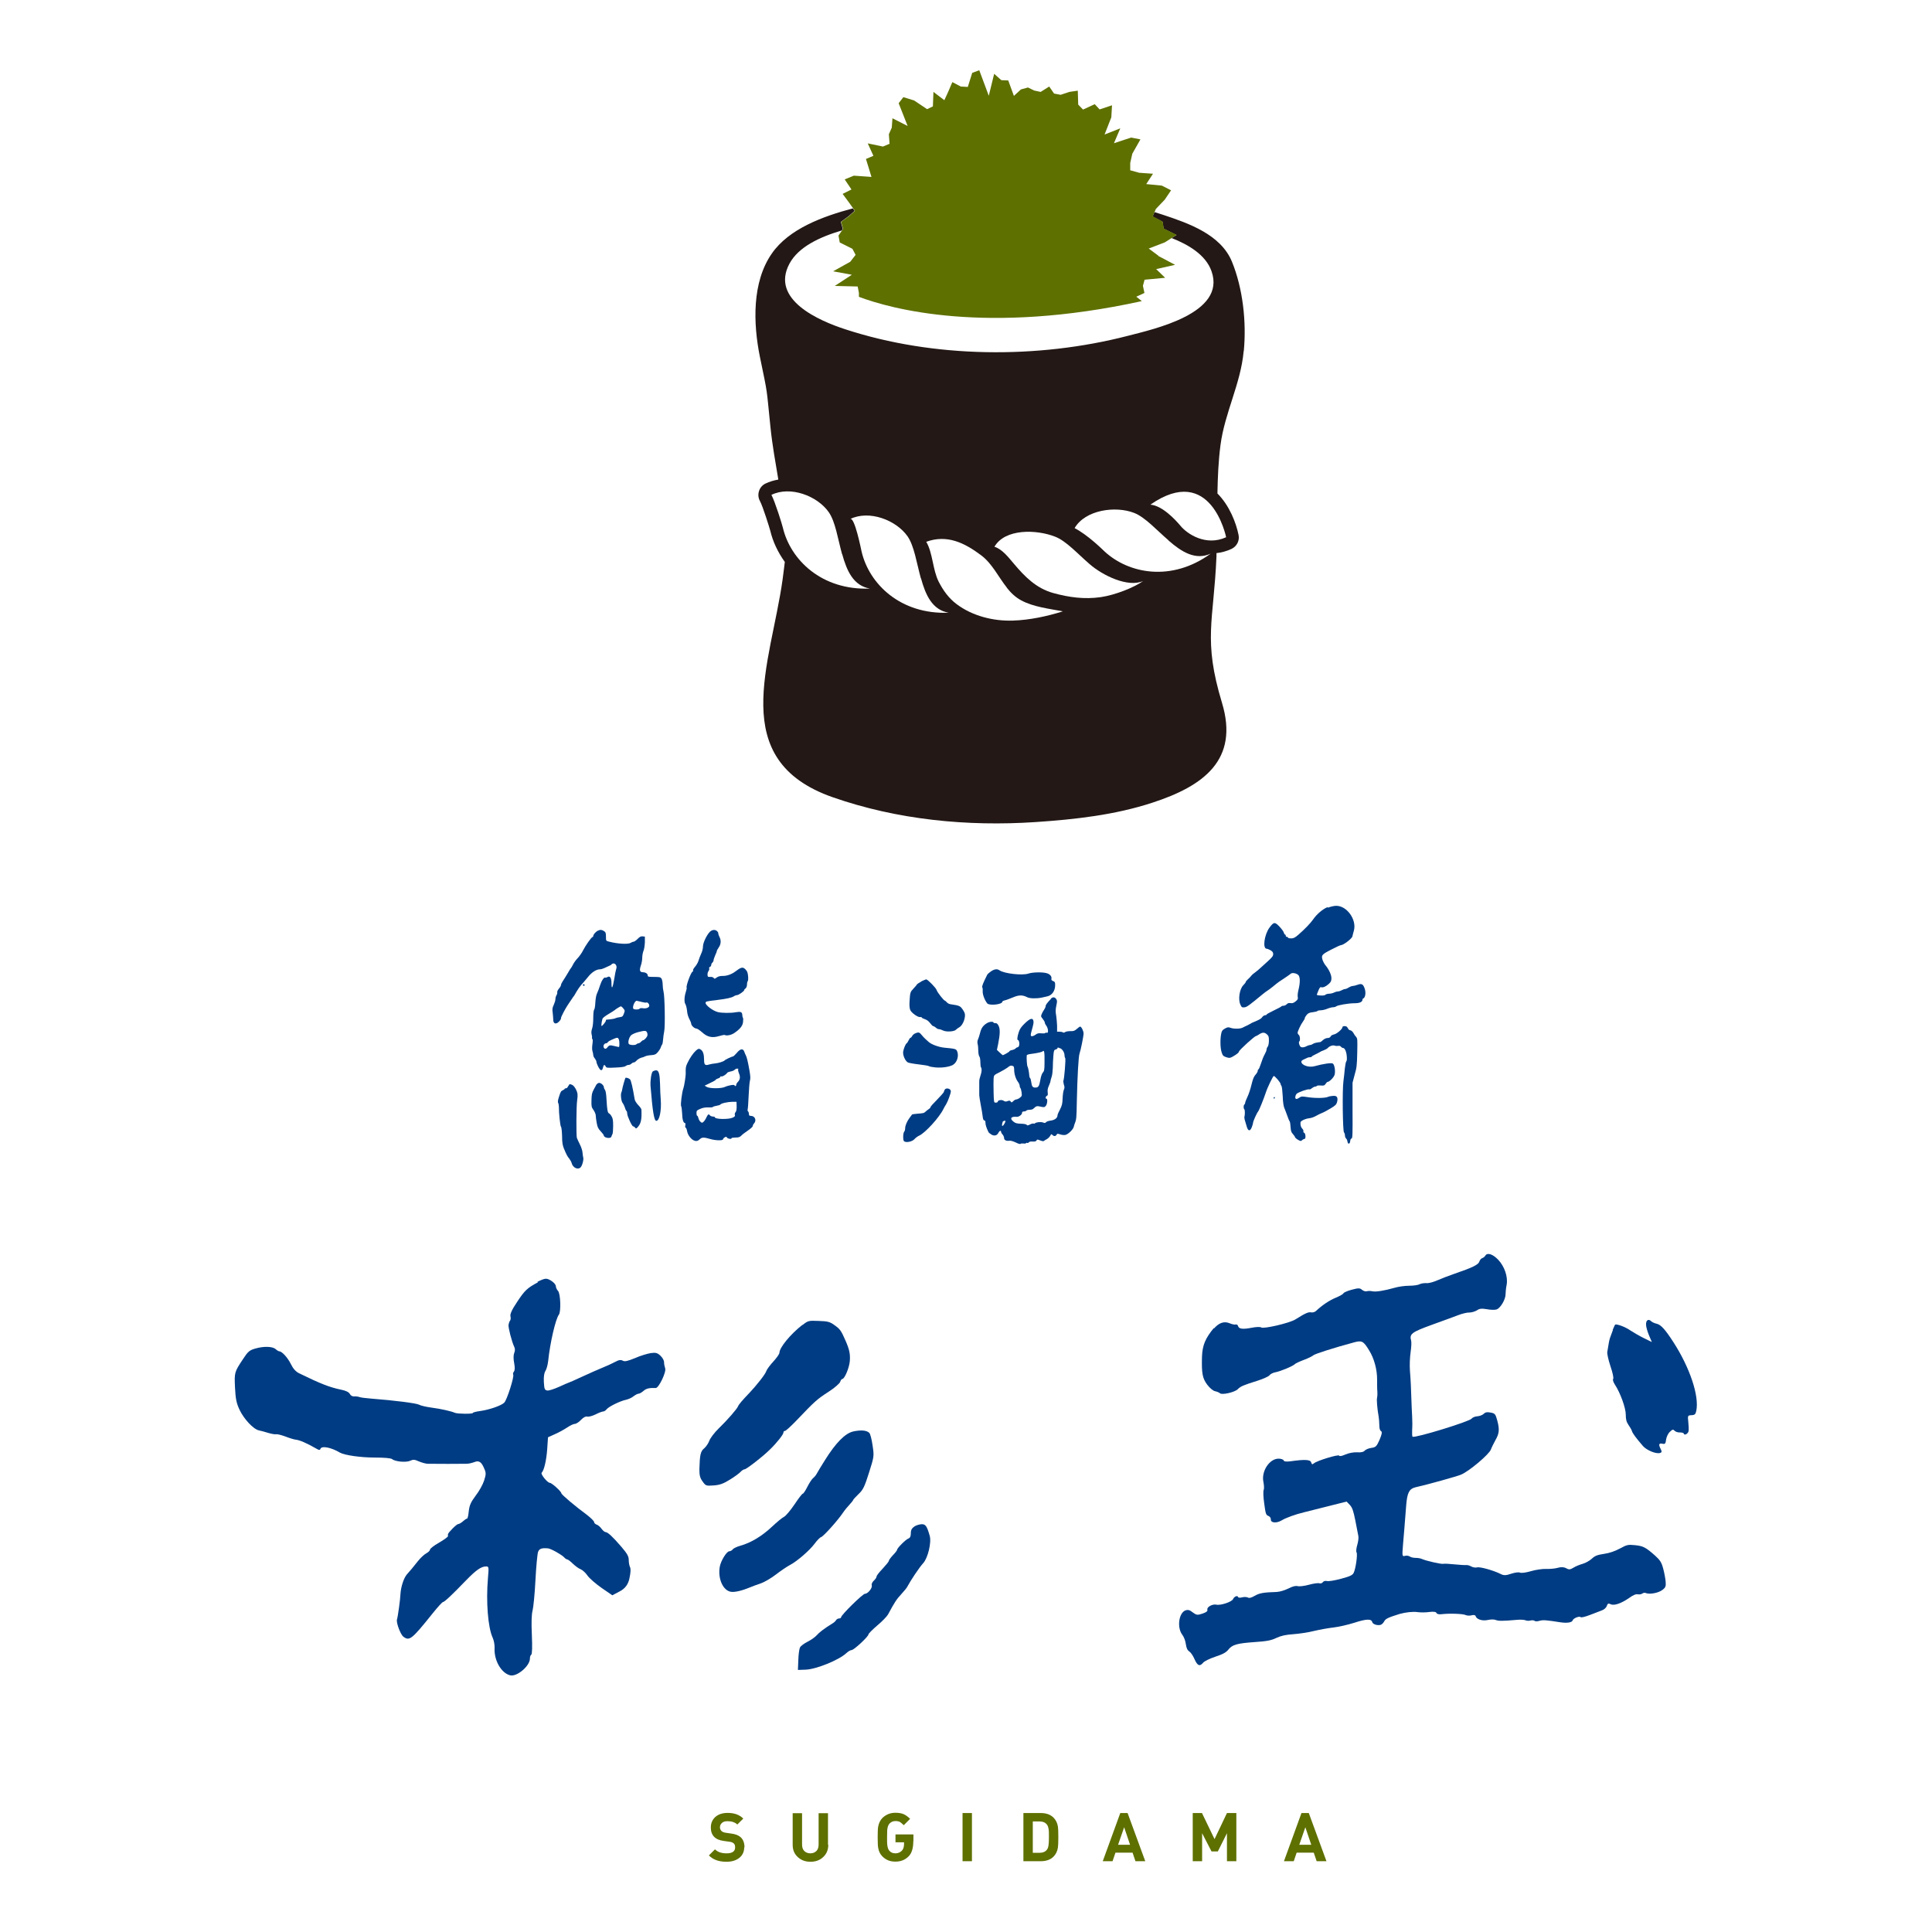 <?xml version="1.0" encoding="UTF-8"?><svg id="_レイヤー_2" xmlns="http://www.w3.org/2000/svg" width="140" height="140" viewBox="0 0 140 140"><g id="_レイヤー_1-2"><rect width="140" height="140" style="fill:#fff;"/><path d="M90.13,25.44c.2-2.09-.06-4.53-.86-6.48-.81-1.97-3.14-2.78-5.01-3.4-.18-.06-.36-.12-.53-.17-.02,0-.05-.01-.07-.02l-.14.32.72.38.08.5.93.46-.35.22c1.18.46,2.47,1.2,2.89,2.4,1.09,3.06-4.19,4.2-6.08,4.69-6.51,1.68-14.05,1.62-20.46-.48-1.88-.61-5.45-2.14-4.04-4.76.65-1.2,2.16-1.92,3.79-2.4l.07-.11-.14-.51.56-.41.44-.39-.13-.18c-2.18.58-4.63,1.48-5.87,3.27-1.45,2.08-1.35,5.08-.87,7.46.61,2.95.46,2.13.77,5.12.13,1.28.36,2.54.57,3.8-.33.06-.64.15-.93.29-.23.11-.4.31-.47.55-.08.24-.05.5.07.72.21.39.68,1.9.75,2.16.18.76.54,1.54,1.05,2.25-.02.21-.07.55-.16,1.27-.85,6.11-4.09,13.08,3.63,15.78,4.69,1.64,9.76,2.13,14.7,1.8,2.84-.19,5.73-.51,8.45-1.4,3.73-1.21,6.31-3.11,5.06-7.24-1.39-4.6-.6-5.88-.4-10.61,0-.08,0-.16,0-.24.37-.04.73-.14,1.08-.3.39-.18.61-.6.52-1.02-.18-.88-.66-2.13-1.53-3,.02-1.17.07-2.35.22-3.5.3-2.33,1.47-4.46,1.68-6.81" style="fill:#231815;"/><path d="M61.02,40.16c-.31-1.12-.48-2.34-.96-3.04-.83-1.19-2.79-1.93-4.16-1.26.27.51.78,2.16.83,2.38.55,2.32,2.8,4.55,6.31,4.41-1.2-.2-1.68-1.29-2.01-2.49" style="fill:#fff;"/><path d="M66.73,41.91c-.31-1.12-.48-2.34-.96-3.04-.83-1.19-2.79-1.93-4.16-1.26.32-.16.78,2.16.83,2.38.55,2.32,2.8,4.55,6.31,4.41-1.2-.2-1.68-1.29-2.01-2.49" style="fill:#fff;"/><path d="M72.96,42.58c-.62-.78-1.06-1.74-1.86-2.34-1.2-.9-2.47-1.53-3.98-.98.48.82.46,2.02.9,2.89.32.63.73,1.2,1.29,1.62,1.15.87,2.68,1.25,4.1,1.2,1.2-.04,2.47-.31,3.61-.67-.98-.19-2.11-.31-3.01-.79-.43-.23-.77-.56-1.06-.93" style="fill:#fff;"/><path d="M78.96,40.88c-.88-.76-1.7-1.68-2.5-1.99-1.35-.53-3.63-.6-4.4.73.57.17,1.04.8,1.41,1.23.79.94,1.62,1.78,2.84,2.12,1.15.32,2.28.47,3.46.3,1.04-.15,2.44-.71,3.07-1.17-1.1.5-2.94-.4-3.88-1.22" style="fill:#fff;"/><path d="M84.68,39.16c-.88-.76-1.7-1.68-2.49-1.99-1.35-.53-3.55-.23-4.32,1.1.95.49,2,1.53,2.17,1.69,1.75,1.62,4.86,2.22,7.69.16-1.11.5-2.11-.13-3.05-.95" style="fill:#fff;"/><path d="M83.36,36.57c.86.06,1.82,1.1,2.18,1.53.49.6,1.85,1.5,3.31.83,0,0-1.09-5.42-5.49-2.36" style="fill:#fff;"/><path d="M53.93,133.85c0,.33-.12.59-.36.78-.24.19-.55.28-.93.28-.55,0-.97-.15-1.27-.46l.44-.44c.2.2.48.29.84.29.41,0,.62-.14.62-.43,0-.13-.03-.23-.1-.29-.07-.06-.17-.11-.31-.12l-.42-.06c-.62-.08-.93-.41-.93-.97,0-.32.11-.57.33-.77.22-.19.51-.29.89-.29.47,0,.85.13,1.13.41l-.43.43c-.17-.16-.41-.24-.72-.24-.17,0-.31.04-.4.13-.09.08-.14.19-.14.32,0,.1.04.19.11.26.07.07.18.11.32.13l.41.06c.3.04.52.13.67.27.18.17.27.42.27.74" style="fill:#5d7000;"/><path d="M60.02,133.68c0,.36-.12.66-.37.89-.24.23-.55.34-.92.34s-.67-.11-.92-.34c-.25-.23-.37-.52-.37-.89v-2.29h.68v2.27c0,.2.05.36.16.47.11.11.26.17.44.17s.33-.06.44-.17c.11-.11.16-.27.16-.47v-2.27h.68v2.29Z" style="fill:#5d7000;"/><path d="M66.18,133.43c0,.49-.11.85-.32,1.07-.26.27-.58.4-.98.4s-.69-.13-.94-.38c-.16-.16-.26-.36-.3-.6-.03-.14-.04-.41-.04-.79s.01-.65.04-.79c.05-.24.15-.45.3-.6.26-.25.57-.38.94-.38.24,0,.43.03.6.1.15.07.31.18.47.34l-.46.46c-.11-.11-.2-.18-.27-.23-.09-.05-.21-.07-.33-.07-.18,0-.32.06-.44.19-.09.1-.14.26-.16.47,0,.06-.01.23-.01.51s0,.45.01.51c.02.22.07.38.16.48.11.12.25.18.44.18s.34-.07.47-.2c.1-.11.15-.27.15-.48v-.12h-.62v-.57h1.3v.5Z" style="fill:#5d7000;"/><rect x="69.75" y="131.38" width=".68" height="3.49" style="fill:#5d7000;"/><path d="M76.69,133.11c0,.39-.01.64-.03.77-.04.27-.15.49-.32.66-.22.22-.53.33-.92.33h-1.26v-3.49h1.26c.39,0,.7.11.92.33.17.17.28.39.32.65.02.12.03.37.03.75M76.01,133.11c0-.28,0-.48-.03-.59-.02-.13-.06-.24-.12-.31-.12-.15-.29-.22-.51-.22h-.51v2.27h.51c.22,0,.39-.07.51-.22.06-.07.1-.18.12-.33.02-.12.03-.32.03-.61" style="fill:#5d7000;"/><path d="M82.99,134.87h-.71l-.21-.62h-1.24l-.21.62h-.71l1.27-3.49h.53l1.28,3.49ZM81.89,133.68l-.43-1.27-.44,1.27h.87Z" style="fill:#5d7000;"/><polygon points="89.59 134.87 88.91 134.87 88.91 132.84 88.25 134.16 87.79 134.16 87.11 132.84 87.11 134.87 86.43 134.87 86.43 131.38 87.1 131.38 88.01 133.27 88.91 131.38 89.59 131.38 89.59 134.87" style="fill:#5d7000;"/><path d="M96.12,134.87h-.71l-.21-.62h-1.24l-.21.62h-.71l1.27-3.49h.53l1.28,3.49ZM95.02,133.68l-.43-1.27-.44,1.27h.87Z" style="fill:#5d7000;"/><path d="M38.98,92.92c-.77.41-.96.59-1.5,1.41-.39.58-.53.9-.49,1.05.03.12.02.26-.03.32-.05.06-.09.19-.11.3-.03.2.24,1.23.41,1.59.07.13.07.3,0,.46-.06.15-.06.43,0,.73.06.33.05.52-.02.61-.06.07-.08.17-.05.23.08.14-.45,1.82-.65,2.02-.2.21-1.08.52-1.76.61-.29.04-.52.1-.52.14,0,.08-1.1.07-1.29-.01-.27-.12-1.02-.29-1.71-.38-.37-.05-.77-.14-.89-.21-.21-.11-1.77-.31-3.45-.44-.4-.03-.81-.08-.89-.12-.08-.03-.25-.05-.36-.04-.13.01-.26-.06-.32-.18-.07-.13-.28-.24-.64-.31-.82-.17-1.49-.43-3.04-1.19-.24-.12-.43-.33-.6-.68-.23-.46-.64-.91-.84-.91-.04,0-.16-.07-.26-.16-.23-.2-.87-.22-1.5-.03-.39.11-.52.23-.85.74-.64.96-.64.98-.59,2.08.04.8.1,1.12.32,1.59.31.67,1,1.42,1.41,1.51.16.03.47.12.7.19.24.07.48.11.55.09.06-.02.36.05.66.16.3.12.64.22.74.23.31.03.81.25,1.58.69.14.08.2.07.23-.02.08-.24.77-.11,1.41.27.33.19,1.5.36,2.54.36.66,0,1.15.04,1.24.11.23.19,1.02.26,1.32.12.21-.1.32-.09.63.05.21.09.48.16.62.17.47.01,2.53.01,2.82,0,.17,0,.41-.06.57-.12.34-.14.52-.02.73.49.13.3.12.4-.02.85-.09.28-.36.77-.61,1.09-.35.47-.45.69-.5,1.12-.03.3-.08.54-.12.54s-.17.08-.3.2c-.13.11-.28.2-.35.2-.11,0-.73.62-.74.74,0,.03,0,.09,0,.14,0,.05-.29.26-.65.47-.36.2-.65.43-.65.5s-.12.19-.27.27c-.15.08-.42.33-.61.57-.38.49-.51.63-.79.95-.23.26-.44.91-.47,1.42-.01.37-.19,1.67-.25,1.84-.08.22.25,1.1.46,1.26.44.33.6.21,2.13-1.7.36-.45.69-.81.74-.81.1,0,.64-.5,1.67-1.57.73-.75,1.1-1.01,1.45-1.01.2,0,.21.03.14.83-.15,1.74,0,3.59.34,4.33.09.19.15.52.14.75-.05.89.48,1.82,1.13,1.98.49.12,1.43-.68,1.43-1.21,0-.13.04-.25.1-.29.06-.04.08-.56.04-1.43-.04-.89-.02-1.5.05-1.75.06-.22.16-1.21.21-2.2.05-.99.14-1.92.19-2.06.09-.24.26-.3.72-.26.22.02,1.01.47,1.17.65.07.08.17.15.22.15s.23.13.41.31c.18.17.42.35.56.4.13.05.37.26.5.46.14.2.6.6,1.03.9l.77.53.55-.29q.56-.29.69-.93c.09-.42.11-.7.04-.83-.05-.11-.09-.34-.09-.52,0-.25-.11-.45-.53-.94-.64-.74-.98-1.06-1.15-1.07-.07,0-.2-.12-.29-.24-.09-.13-.25-.27-.35-.3-.1-.03-.19-.12-.19-.19s-.24-.3-.52-.52c-.81-.59-1.85-1.47-1.85-1.56-.01-.14-.7-.76-.84-.76-.17,0-.68-.63-.59-.73.18-.18.34-.89.4-1.68l.06-.89.51-.23c.28-.12.67-.34.88-.48.21-.14.45-.26.55-.26s.3-.13.45-.29c.17-.18.34-.27.45-.24.09.03.37-.04.61-.16.24-.12.48-.21.55-.21s.18-.07.25-.16c.16-.2.98-.6,1.41-.69.18-.04.42-.15.55-.26.13-.1.29-.18.36-.18.07,0,.22-.09.35-.2.2-.18.43-.23.89-.21.22,0,.78-1.17.68-1.43-.04-.11-.08-.31-.08-.44,0-.14-.12-.34-.27-.48-.22-.2-.33-.23-.7-.18-.24.04-.75.19-1.13.36-.54.22-.75.27-.89.19-.14-.08-.29-.06-.56.09-.2.11-.62.3-.92.42-.3.12-.97.42-1.47.65-.51.24-.95.43-.97.43-.02,0-.34.14-.69.3-.36.16-.74.29-.86.27-.19-.03-.22-.1-.25-.61-.02-.39.02-.65.11-.8.08-.12.17-.44.2-.71.14-1.35.54-3.06.78-3.38.16-.21.12-1.51-.06-1.71-.09-.1-.16-.25-.16-.34,0-.21-.48-.56-.73-.55-.12,0-.39.11-.61.23" style="fill:#003c83;"/><path d="M58.15,96c-.86.67-1.67,1.65-1.67,2.03,0,.08-.2.37-.44.63-.24.26-.47.57-.51.69-.06.22-.7,1.03-1.23,1.59-.51.53-.77.84-.81.95-.06.18-.77,1-1.4,1.61-.32.31-.62.71-.69.9-.07.19-.23.43-.37.55-.27.22-.32.47-.35,1.52,0,.43.04.62.23.88.23.32.25.33.81.29.43-.03.71-.13,1.17-.42.33-.2.68-.46.77-.56.09-.1.23-.19.3-.19.13,0,1.39-.98,1.86-1.46.5-.49.95-1.07.95-1.2,0-.07.04-.12.11-.12.06,0,.41-.32.79-.71,1.42-1.49,1.53-1.58,2.39-2.14.42-.27.78-.59.82-.7.04-.12.1-.21.15-.21.17,0,.51-.81.55-1.3.04-.52-.03-.84-.31-1.48-.32-.73-.39-.83-.78-1.11-.35-.26-.51-.3-1.17-.32-.73-.03-.77-.02-1.17.3" style="fill:#003c83;"/><path d="M61.83,103.73q-.87.19-2.04,2.06c-.27.43-.54.87-.6.99-.06.12-.19.27-.27.33-.08.06-.27.34-.41.62-.14.28-.29.51-.34.51s-.32.36-.6.78c-.29.43-.63.83-.75.89-.13.06-.53.39-.89.73-.71.67-1.51,1.15-2.25,1.36-.26.07-.52.19-.58.27-.06.08-.17.14-.25.14-.19,0-.61.68-.69,1.11-.16.88.24,1.76.83,1.83.27.04.83-.1,1.35-.32.16-.07.52-.2.78-.29.27-.09.76-.38,1.1-.64.34-.26.79-.57,1-.68.53-.27,1.46-1.08,1.82-1.57.17-.23.37-.44.47-.47.18-.07,1.2-1.2,1.58-1.77.12-.18.33-.43.47-.58.14-.15.26-.3.26-.33,0-.03.18-.23.39-.43.33-.31.44-.53.76-1.55.37-1.17.38-1.19.26-1.98-.06-.44-.17-.85-.24-.91-.2-.19-.6-.22-1.17-.1" style="fill:#003c83;"/><path d="M66.35,110.56c-.28.17-.35.28-.35.59,0,.18-.06.3-.18.34-.19.07-.81.69-.81.81,0,.04-.14.23-.3.39-.16.17-.3.36-.3.41,0,.06-.2.3-.44.56-.25.26-.45.51-.45.58s-.09.2-.2.3c-.11.1-.18.25-.15.34.06.19-.28.61-.49.61-.16,0-1.73,1.54-1.73,1.7,0,.05-.07.09-.15.09s-.18.06-.22.13c-.04.07-.15.17-.24.22-.6.37-.99.67-1.15.86-.1.12-.4.34-.66.47-.26.13-.51.32-.56.42-.05.1-.11.5-.12.9l-.03.73.57-.02c.76-.03,2.39-.69,2.93-1.19.14-.13.31-.23.39-.23.17,0,1.21-.97,1.22-1.13,0-.06.3-.36.65-.66.35-.29.7-.66.77-.79.46-.86.63-1.12.96-1.47.21-.23.4-.46.43-.53.25-.47.87-1.4,1.16-1.72.34-.37.61-1.51.47-1.98-.19-.68-.3-.84-.56-.84-.15,0-.35.06-.47.12" style="fill:#003c83;"/><path d="M87.97,96.22c-.63.76-.84,1.26-.87,2.1-.03,1.2.03,1.55.38,2.02.18.24.42.44.56.47.14.03.3.09.36.15.15.14,1.07-.07,1.29-.29.2-.21.42-.3,1.41-.61.44-.14.82-.31.89-.4.06-.09.26-.19.43-.22.38-.07,1.3-.46,1.41-.59.04-.05.34-.19.66-.31.32-.12.62-.27.68-.33.08-.09,1.47-.54,2.96-.94.56-.15.67-.09,1.08.58.37.59.59,1.42.58,2.14,0,.31,0,.71.02.87.01.17,0,.35-.02.42-.05.12.02.88.11,1.36.02.13.05.41.05.62,0,.25.04.4.13.45.09.05.05.24-.11.62-.22.49-.28.55-.6.59-.2.03-.41.12-.48.2-.09.1-.26.14-.56.12-.26-.01-.58.05-.84.16-.27.12-.43.14-.45.08-.03-.11-1.6.36-1.83.56-.12.1-.15.08-.2-.07-.05-.2-.44-.23-1.49-.08-.3.04-.48.02-.5-.06-.02-.07-.19-.13-.37-.13-.66,0-1.26.91-1.1,1.68.05.24.06.51.02.59-.04.08-.03.52.04.98.1.74.12.83.3.9.11.04.18.15.18.24-.03.27.41.31.79.08.29-.18,1.01-.44,1.6-.58.13-.03.88-.22,1.67-.42l1.43-.36.23.24c.18.19.26.42.4,1.12.09.49.19,1,.22,1.13.03.13-.01.43-.08.66-.07.23-.09.47-.05.53.09.13-.06,1.2-.21,1.49-.08.16-.26.25-.9.42-.44.12-.9.2-1.02.17-.15-.03-.25,0-.31.08-.06.08-.16.11-.26.08-.09-.03-.44.02-.76.11-.32.09-.69.13-.8.1-.15-.04-.34,0-.68.17-.29.14-.63.24-.85.25-.95.03-1.25.08-1.59.28-.26.15-.4.18-.5.12-.08-.04-.27-.05-.41-.01-.14.04-.28.03-.29-.02-.04-.14-.28-.05-.37.15-.09.2-.9.47-1.21.4-.28-.06-.7.17-.65.36.03.11-.06.19-.36.29-.36.12-.43.11-.7-.09-.22-.18-.35-.21-.54-.14-.48.2-.61,1.26-.21,1.77.11.14.22.43.25.66.04.29.11.45.25.54.11.07.28.32.38.56.21.48.38.55.62.26.09-.11.47-.3.89-.44.55-.18.78-.31.94-.51.28-.36.63-.46,1.92-.55.88-.06,1.19-.12,1.56-.3.35-.16.66-.23,1.22-.27.42-.03,1.11-.13,1.53-.24.42-.1,1.06-.21,1.41-.25.36-.04,1.01-.19,1.49-.34.86-.28,1.24-.3,1.3-.04.04.15.38.26.61.19.08-.02.2-.14.26-.26.1-.19.32-.28,1.12-.53.43-.12.97-.18,1.3-.13.2.03.59.03.85-.01.29-.04.49-.01.51.07.02.07.19.12.37.09.61-.07,1.55-.03,1.74.06.11.05.3.06.44.02.15-.04.27-.02.29.06.06.23.49.37.88.28.22-.05.47-.05.58,0,.19.08.51.08,1.53-.01.26-.03.55,0,.62.03.07.04.24.05.36.02.11-.03.25-.02.3.02.04.05.21.05.36,0,.26-.07.44-.06,1.53.11.47.07.83.01.87-.14.04-.15.48-.33.57-.24.05.05.31-.01.7-.16.33-.13.73-.28.86-.33.14-.05.3-.18.34-.31.08-.2.11-.21.29-.13.26.12.78-.07,1.34-.46.29-.21.49-.29.62-.26.1.02.25,0,.32-.05.08-.06.19-.08.27-.04.25.11.88,0,1.17-.21.25-.18.29-.27.26-.62-.02-.23-.1-.66-.18-.95-.12-.45-.22-.6-.58-.93-.68-.6-.86-.7-1.45-.76-.51-.05-.59-.04-1.1.24-.38.2-.75.33-1.16.39-.48.07-.66.14-.88.35-.15.14-.45.31-.66.37-.21.06-.52.18-.67.28-.24.15-.34.15-.53.04-.16-.09-.37-.1-.61-.03-.2.06-.59.09-.84.08-.26-.01-.75.06-1.09.16-.37.11-.7.15-.8.11-.1-.05-.37-.01-.65.08-.37.13-.54.13-.75.02-.51-.26-1.51-.54-1.71-.48-.12.03-.31,0-.43-.07-.12-.07-.28-.11-.36-.1-.08.01-.47-.01-.84-.05-.37-.04-.75-.06-.82-.04-.14.04-1.27-.22-1.55-.35-.1-.05-.3-.08-.46-.08-.15,0-.34-.04-.42-.1-.08-.05-.23-.08-.33-.05-.23.06-.23.04-.16-.83.06-.7.1-1.14.23-2.84.07-.89.22-1.18.65-1.29.9-.2,3.04-.8,3.32-.92.6-.25,2.05-1.48,2.17-1.83.05-.14.19-.42.32-.66.29-.5.31-.79.14-1.43-.13-.48-.17-.52-.48-.58-.25-.05-.38-.03-.5.09-.09.09-.3.17-.47.18-.17.01-.35.09-.41.17-.15.21-4.09,1.42-4.28,1.31-.03-.02-.04-.24-.03-.48.02-.24.02-.7,0-1-.02-.31-.04-.81-.05-1.12-.03-.93-.05-1.45-.11-2.2-.03-.39,0-.99.05-1.33.05-.34.07-.71.04-.82-.14-.5.02-.62,1.5-1.16.77-.28,1.63-.59,1.91-.7.29-.11.65-.2.82-.19.16,0,.41-.08.54-.16.18-.13.35-.14.71-.08.26.05.57.06.7.02.28-.08.66-.72.66-1.1,0-.15.03-.45.08-.7.1-.58-.16-1.33-.62-1.81-.38-.4-.78-.53-.92-.3-.05.08-.14.16-.23.19-.08.02-.18.14-.21.25-.07.22-.48.43-1.8.88-.41.14-.98.36-1.25.48-.3.13-.62.22-.8.2-.17-.01-.38.03-.48.08-.1.06-.44.11-.76.11-.32,0-.8.07-1.06.15-.74.21-1.36.31-1.61.25-.13-.03-.3-.03-.4,0-.1.03-.25-.03-.35-.11-.14-.13-.27-.13-.74,0-.31.08-.58.2-.6.26-.01.05-.27.2-.56.32-.46.19-.97.53-1.43.96-.09.08-.23.12-.35.1-.19-.04-.41.05-1.14.51-.43.27-2.34.71-2.48.58-.06-.05-.38-.04-.72.03-.63.12-.9.08-.96-.14-.02-.08-.09-.12-.17-.1-.07.02-.27-.02-.43-.09-.41-.17-.78-.04-1.15.39" style="fill:#003c83;"/><path d="M116.88,96.37c-.08.21-.18.48-.22.6-.06.2-.08.33-.19,1-.02.13.08.58.23,1.03.16.47.24.85.2.91-.05.08,0,.23.12.42.4.61.79,1.7.79,2.18,0,.36.05.53.2.75.11.16.23.36.25.45.04.15.3.5.8,1.08.27.3.93.58,1.22.5.15-.04.16-.1.05-.31-.16-.32-.12-.42.15-.36.17.04.22-.01.25-.3.03-.19.14-.44.27-.56.2-.19.24-.2.35-.08.07.07.24.13.38.12.14,0,.27.03.28.08.04.16.3.03.35-.17.02-.11.01-.41-.02-.67-.05-.46-.04-.48.23-.49.24-.01.3-.07.35-.32.22-1.07-.46-3.11-1.65-4.96-.62-.96-.92-1.28-1.23-1.35-.14-.03-.32-.11-.39-.18-.2-.2-.39-.07-.37.26,0,.16.11.52.22.78l.2.47-.57-.28c-.31-.15-.77-.42-1-.57-.34-.24-.93-.46-1.08-.42-.02,0-.1.18-.19.39" style="fill:#003c83;"/><path d="M43.3,67.45c-.15.09-.31.28-.31.37,0,.04-.02.08-.05.08-.08,0-.52.63-.69.97-.08.17-.26.42-.38.55-.12.12-.28.34-.34.46-.06.13-.13.24-.15.26-.02.01-.13.19-.25.4-.12.2-.28.46-.35.56-.07.11-.13.23-.13.28,0,.05-.06.16-.15.26-.08.1-.14.22-.12.27.01.05-.01.15-.05.2-.04.06-.08.18-.08.28s-.06.29-.12.42c-.1.21-.12.31-.08.57.02.18.04.4.04.49,0,.22.09.33.24.28.13-.04.32-.25.32-.35,0-.04.02-.11.05-.17.16-.34.34-.66.52-.92.12-.17.24-.35.27-.4.03-.05.07-.11.09-.12.02-.02.1-.16.19-.32s.24-.37.34-.49c.11-.11.32-.37.48-.56.29-.37.62-.58.89-.58.07,0,.2-.04.29-.08.09-.04.25-.11.35-.16.1-.04.19-.09.19-.11s.05-.05.11-.07c.17-.04.31.18.24.37-.03.08-.1.41-.15.75-.11.66-.2.81-.2.31,0-.39-.11-.56-.29-.45-.07.04-.14.06-.16.04-.09-.05-.27.22-.38.57-.06.19-.15.44-.21.56-.07.14-.11.38-.13.68-.01.26-.05.49-.09.52-.03.03-.06.29-.06.58,0,.31-.03.62-.08.77-.06.17-.07.31-.04.43.03.1.04.21.03.25-.01.03,0,.08.03.1.03.02.03.16,0,.36-.03.21-.03.39,0,.5.03.1.06.22.06.29s.05.18.12.26c.06.08.11.18.11.23,0,.11.16.45.26.56.1.1.18.04.22-.16.04-.19.11-.22.19-.06.05.1.11.11.7.08.43-.02.68-.05.74-.11.05-.04.14-.08.21-.08s.16-.04.21-.09c.05-.05.12-.09.17-.09s.13-.05.19-.12c.1-.12.32-.23.45-.25.03,0,.11-.04.18-.07.07-.04.26-.08.44-.09.27-.02.34-.05.49-.22.09-.11.19-.26.21-.34.02-.08.07-.17.1-.21.03-.04.06-.2.07-.37.01-.17.05-.43.08-.58.08-.34.04-2.6-.05-2.89-.03-.11-.06-.34-.06-.5s-.04-.36-.08-.43c-.07-.11-.13-.13-.54-.13-.39,0-.46-.01-.46-.09,0-.14-.14-.24-.36-.25-.23-.01-.26-.14-.13-.52.05-.15.09-.39.09-.54s.04-.37.09-.49c.05-.11.09-.4.1-.62v-.41s-.16-.02-.16-.02c-.14-.01-.21.03-.37.19-.11.11-.24.2-.29.2s-.14.04-.21.08c-.17.12-.94.08-1.58-.09-.21-.05-.21-.06-.21-.36,0-.26-.02-.32-.14-.4-.17-.11-.3-.11-.46-.02M46.47,72.6c.17.04.33.07.36.05.07-.05.22.09.22.22,0,.14-.22.23-.47.19-.11-.02-.21,0-.23.03-.05.08-.42.08-.46,0-.08-.13.11-.58.25-.57.02,0,.18.04.35.08M45.16,73.07c.13.15.13.16.05.38-.08.21-.11.23-.31.26-.12.01-.25.05-.29.07-.05.04-.3.08-.67.11-.02,0-.04.04-.04.08,0,.07-.25.38-.31.38-.03,0,0-.31.07-.53.01-.05.2-.2.42-.33.22-.13.43-.26.47-.3.09-.08.4-.27.45-.27.02,0,.09.06.17.15M46.88,74.81c.04.07.05.17.03.24-.04.13-.23.33-.31.33-.03,0-.09.05-.15.11-.05.06-.14.11-.18.11s-.11.03-.15.07c-.09.09-.5.07-.56-.03-.07-.12.02-.46.16-.61.08-.08.28-.17.49-.23.5-.13.6-.13.67,0M44.85,75.33c.04.13.05.5,0,.54,0,0-.15-.02-.33-.07-.32-.08-.38-.07-.51.1-.09.13-.22.13-.27-.02-.04-.13.06-.28.18-.28.04,0,.09-.03.12-.07.04-.07.13-.12.48-.27.22-.09.27-.08.32.06" style="fill:#003c83;"/><path d="M51.54,67.45c-.22.09-.6.82-.6,1.13,0,.12-.04.31-.09.43-.13.31-.18.42-.25.65-.04.11-.14.29-.24.4-.09.1-.16.23-.14.27.02.04,0,.07-.02.07-.12,0-.52,1.1-.44,1.18.01.01-.01.14-.06.29-.12.37-.13.76-.03.9.04.07.09.26.11.43.03.31.07.45.23.76.04.08.08.19.08.23,0,.12.23.34.36.34.07,0,.25.12.41.26.39.36.74.44,1.24.29.2-.06.39-.1.42-.08.12.07.45.01.65-.12.43-.28.63-.52.67-.79.02-.14.02-.3,0-.33-.03-.04-.05-.13-.05-.2-.01-.23-.11-.27-.47-.21-.36.07-1.03.06-1.3-.01-.36-.09-.89-.49-.89-.66,0-.11.02-.12.86-.22.66-.08,1.02-.16,1.18-.26.07-.05.18-.09.24-.09.11,0,.52-.28.52-.37,0-.03.04-.08.1-.12.05-.04.1-.15.1-.27,0-.12.03-.22.05-.25.07-.07.04-.51-.04-.69-.05-.1-.15-.2-.22-.25-.15-.08-.26-.04-.61.22-.28.22-.65.35-.95.34-.18,0-.3.03-.42.11-.14.11-.17.11-.23.03-.04-.05-.14-.08-.25-.07-.15.01-.18,0-.19-.14-.01-.09.02-.21.07-.28.05-.07.07-.15.05-.2-.02-.04.01-.09.06-.11.05-.02.09-.08.09-.14s.04-.13.09-.17c.04-.04.08-.12.08-.17,0-.05.05-.2.11-.34.06-.13.12-.27.12-.31s.06-.16.14-.27c.16-.22.19-.51.06-.76-.05-.09-.09-.21-.09-.27s-.06-.14-.13-.19q-.15-.1-.36-.01" style="fill:#003c83;"/><path d="M42.24,71.38s.02.06.06.06.06-.02.06-.06-.02-.06-.06-.06-.06.02-.06.06" style="fill:#003c83;"/><path d="M50.42,76.14c-.17.15-.44.53-.61.9-.12.25-.13.33-.12.77,0,.19-.11.91-.18,1.09-.09.24-.21,1.17-.15,1.26.03.05.06.29.07.53.01.43.09.69.21.69.03,0,.04.08.02.17-.02.1,0,.17.03.17.03,0,.08.11.1.25.05.3.33.65.58.7.13.03.21,0,.33-.11.17-.16.3-.16.78-.02.37.11.91.12.91.02,0-.03.05-.1.12-.14.1-.06.13-.06.17.01.05.09.33.14.33.05,0-.03.13-.05.29-.05.23,0,.31-.03.42-.14.07-.08.29-.24.48-.37.19-.13.35-.27.35-.33,0-.05.04-.13.08-.17.22-.22.08-.56-.22-.56-.11,0-.14-.03-.14-.14,0-.07-.03-.16-.06-.18-.03-.02-.05-.09-.03-.16.02-.07.05-.51.07-.98.02-.47.06-.95.09-1.08.05-.17.04-.33-.03-.74-.11-.63-.19-.98-.27-1.12-.03-.05-.08-.17-.11-.26-.09-.24-.29-.21-.54.1-.12.14-.25.26-.29.26-.08,0-.54.22-.6.29-.07.07-.44.19-.68.21-.14.01-.34.05-.44.08-.29.09-.36.02-.36-.35s-.07-.61-.22-.72c-.14-.1-.19-.09-.36.05M53.48,77.5s.01.15.07.28c.11.26.08.46-.09.63-.06.06-.11.15-.11.2s-.03.09-.06.09c-.04,0-.06-.02-.06-.05,0-.08-.46,0-.69.11-.27.13-1.11.13-1.33,0l-.15-.09.15-.07c.41-.19.65-.32.65-.35,0-.02.07-.07.17-.1.1-.03.17-.09.17-.12s.03-.05.06-.03c.07.04.33-.11.43-.25.03-.05.15-.09.26-.11.1-.01.24-.07.3-.13.09-.1.31-.1.24,0M53.38,80.18c0,.21-.02.35-.08.41-.05.06-.07.14-.05.2.03.08,0,.13-.16.2-.3.14-1.29.12-1.29-.03,0-.03-.06-.05-.14-.05s-.17-.04-.21-.08c-.1-.13-.14-.1-.26.14-.05.12-.15.27-.21.32-.1.09-.11.09-.22,0-.06-.05-.13-.17-.15-.27-.02-.09-.06-.17-.09-.17s-.05-.09-.05-.19c0-.17.02-.2.28-.31.18-.08.37-.11.57-.1.17,0,.31,0,.33-.03.02-.03.14-.07.27-.09.13-.02.26-.06.28-.09.05-.09.57-.2.88-.2h.29s.01.32.01.32Z" style="fill:#003c83;"/><path d="M47.31,77.63c-.11.08-.2.69-.17,1.07.15,1.86.26,2.52.42,2.52.23,0,.38-.75.32-1.54-.02-.27-.05-.77-.05-1.12-.02-.72-.09-1-.28-1-.07,0-.17.03-.23.07" style="fill:#003c83;"/><path d="M45.32,78.11c-.04.08-.21.67-.23.82-.01.08-.04.19-.07.25-.06.15,0,.66.11.76.04.05.11.19.15.31.03.12.09.24.12.26.03.02.05.1.05.18,0,.19.34.93.43.93.04,0,.1.04.14.09.06.08.08.08.17-.01.26-.28.32-.56.29-1.29,0-.05-.1-.2-.23-.33-.13-.14-.24-.31-.26-.42-.14-.85-.26-1.37-.34-1.45-.1-.09-.31-.15-.34-.09" style="fill:#003c83;"/><path d="M43.23,78.57c-.03.06-.12.23-.21.39-.13.24-.15.37-.16.77-.01.45,0,.5.15.71.09.13.16.3.16.39s.03.33.07.54c.05.3.11.42.29.61.12.13.22.26.22.29,0,.18.49.27.55.1.02-.06.05-.14.08-.19.03-.05.05-.31.05-.59,0-.41-.02-.54-.11-.69-.06-.11-.15-.21-.19-.22-.1-.04-.14-.27-.18-1.01-.02-.39-.06-.63-.11-.69-.04-.05-.08-.14-.08-.19,0-.13-.2-.32-.34-.32-.06,0-.14.04-.17.1" style="fill:#003c83;"/><path d="M41.24,78.62s-.08.09-.1.14c-.02.06-.08.1-.13.1s-.09.02-.09.04-.06.07-.13.1c-.14.06-.17.11-.3.53-.07.22-.08.33-.04.4.03.06.05.19.05.3-.01.38.09,1.34.15,1.42.04.04.07.35.08.68,0,.46.04.67.13.89.19.46.25.57.39.74.07.09.15.23.17.31.08.35.47.53.66.31.12-.13.23-.57.18-.71-.02-.07-.04-.23-.05-.36-.01-.13-.09-.39-.19-.58-.09-.18-.19-.4-.22-.48-.05-.19-.04-2.29.02-2.69.03-.17.04-.38.03-.47-.03-.26-.24-.62-.4-.68-.16-.06-.15-.06-.22-.01" style="fill:#003c83;"/><path d="M71.81,70.39c-.12.08-.24.19-.27.24-.32.64-.4.86-.36.92.03.04.04.18.03.3-.01.22.15.64.33.86.15.18,1.09.08,1.09-.12,0-.03.08-.08.18-.1.1-.02.36-.12.58-.21.44-.19.71-.19,1.04-.02.19.1.67.11,1.06.03.14-.03.32-.07.4-.09.35-.08.57-.4.57-.82,0-.2-.02-.24-.15-.29-.11-.04-.14-.09-.12-.17.04-.16-.11-.34-.35-.4-.31-.09-1.03-.07-1.32.03-.44.15-1.74,0-2.08-.23-.18-.13-.38-.1-.63.07" style="fill:#003c83;"/><path d="M66.77,71.12c-.15.08-.3.18-.33.22-.02.05-.14.18-.25.3-.23.24-.24.28-.28.91-.02.31,0,.52.05.64.09.21.57.55.73.51.05-.01.1,0,.1.03,0,.03.1.08.22.12.15.05.28.14.39.29.09.12.19.22.23.22s.12.05.19.11c.07.07.17.11.23.11s.18.04.28.09c.23.12.81.09.94-.05.05-.05.17-.14.26-.19.18-.11.35-.43.39-.76.02-.17,0-.27-.11-.44-.22-.34-.25-.36-.93-.46-.1-.01-.21-.07-.27-.14-.05-.06-.12-.12-.14-.12-.08,0-.56-.62-.6-.77-.04-.15-.65-.77-.75-.77-.04,0-.2.07-.35.14" style="fill:#003c83;"/><path d="M76.15,72.39c-.27.28-.38.43-.38.52,0,.06-.05.17-.1.24-.06.08-.14.22-.18.32-.07.17-.07.19.07.36.08.1.15.22.15.27s.05.15.11.23c.14.18.17.56.04.51-.05-.02-.1-.01-.12.02-.02.03-.15.03-.28.02-.2-.02-.29,0-.41.09-.09.07-.21.12-.28.12q-.13,0-.04-.3c.16-.58.19-.7.15-.83-.05-.22-.25-.16-.62.2-.27.26-.36.4-.44.64-.11.35-.13.57-.05.57.07,0,.12.24.08.39-.02.07-.07.13-.11.13s-.11.04-.14.08c-.04.04-.15.1-.26.12-.11.02-.19.06-.19.09,0,.04-.42.28-.49.28,0,0-.11-.08-.22-.19l-.2-.19.09-.43c.14-.7.15-1.09.03-1.32-.07-.14-.14-.2-.23-.19-.07,0-.13-.01-.13-.03,0-.1-.29-.09-.48.03-.28.17-.41.35-.5.71-.04.17-.11.38-.15.47-.05.1-.05.21-.03.32.03.09.05.32.05.5,0,.18.04.38.08.42.04.05.07.23.07.4,0,.18.02.35.05.39.07.11.05.33-.04.59-.05.14-.09.32-.09.4s0,.31,0,.51c0,.21,0,.44,0,.51s.05.4.11.71c.06.32.13.7.14.85.02.18.06.27.12.27.05,0,.08.06.08.17,0,.15.07.37.22.68.02.04.12.12.22.18.21.12.41.06.5-.14.07-.14.19-.19.19-.07,0,.05.05.14.11.2.06.07.11.18.11.26,0,.15.16.23.41.19.08-.01.27.05.44.13.18.09.31.13.34.1.02-.03.11-.04.2-.03.09.02.18,0,.2-.02.02-.03.06-.04.09-.02.03.02.08,0,.11-.04.03-.05.13-.07.28-.06.16.01.24-.01.28-.08.04-.08.07-.08.27,0,.12.05.24.07.26.04.02-.02.11-.08.21-.13.1-.05.2-.16.25-.24.07-.14.08-.14.16-.07.11.11.23.11.3-.01.05-.09.08-.09.26-.03.11.04.28.06.38.04.2-.04.57-.4.61-.59.02-.08.05-.2.08-.26.11-.27.12-.4.14-1.57.04-1.82.12-3.29.2-3.49.08-.21.29-1.25.29-1.44,0-.18-.16-.5-.25-.5-.03,0-.14.08-.24.17-.16.14-.24.17-.48.16-.16,0-.32.03-.37.07-.05.04-.11.05-.16.02-.04-.03-.15-.05-.25-.05h-.17v-.43c-.01-.24-.04-.55-.06-.69-.06-.36-.06-.44.01-.8.06-.26.06-.33-.01-.44-.1-.16-.26-.17-.39-.03M76.83,75.96c.17.08.31.32.31.52,0,.07.02.16.05.19.05.06-.07,1.52-.13,1.63-.02.04,0,.17.03.29.06.17.06.25,0,.38-.04.09-.08.37-.09.63-.01.39-.05.52-.19.8-.1.18-.18.37-.18.42,0,.19-.19.34-.48.38-.16.02-.32.07-.35.12-.05.06-.1.07-.22.02-.16-.06-.52-.02-.58.06-.01.02-.07.03-.11.02-.04-.02-.16.01-.26.07-.14.07-.2.08-.23.02-.03-.04-.19-.08-.42-.08-.3-.01-.41-.04-.55-.16-.28-.22-.17-.38.25-.34.15.01.38-.16.38-.28,0-.08.04-.11.14-.11.07,0,.16-.03.17-.06.02-.03.12-.06.23-.06s.23-.03.27-.07c.22-.21.26-.22.53-.16.25.06.29.05.38-.05.11-.12.15-.52.05-.52-.09,0-.07-.17.03-.21.07-.03.08-.08.06-.25-.02-.16,0-.29.08-.47.06-.14.12-.29.12-.34s.04-.18.08-.3c.05-.13.08-.42.09-.66,0-.24.02-.63.04-.87.03-.39.05-.44.17-.47.07-.02.13-.06.13-.09,0-.07.02-.07.2.01M75.69,76.96c0,.55-.02.65-.12.76-.07.08-.14.28-.18.52-.08.46-.14.57-.36.57-.2,0-.26-.08-.3-.39-.02-.14-.05-.27-.08-.29-.03-.02-.05-.09-.06-.15-.02-.3-.09-.63-.13-.69-.04-.05-.08-.56-.06-.81,0-.04.11-.08.25-.1.55-.07.85-.14.91-.2.11-.11.14.07.13.78M73.4,77.24c.06.02.09.11.09.26,0,.32.11.67.27.89.08.1.13.23.13.29s.02.13.05.16c.03.03.07.17.09.32.03.25.02.27-.13.39-.09.07-.21.12-.26.12s-.15.05-.21.12c-.12.11-.13.12-.19.03-.06-.07-.1-.08-.23-.03-.12.05-.19.04-.29-.03-.14-.09-.42-.04-.42.08,0,.03-.06.06-.14.06-.14,0-.14,0-.16-.75-.01-.41-.01-.86,0-1,.02-.24.03-.25.43-.45.22-.11.49-.27.58-.34.18-.15.25-.17.39-.11M72.86,81.24c0,.08-.14.32-.2.34-.07.03-.07-.06,0-.29.02-.06.2-.11.2-.05" style="fill:#003c83;"/><path d="M66.33,74.88c-.09.03-.19.12-.23.19-.04.08-.09.13-.12.13s-.09.08-.14.19c-.05.1-.11.2-.14.21-.08.05-.21.37-.25.59-.05.25.14.69.34.8.06.03.42.1.79.14.37.04.71.1.74.13.04.03.25.07.48.09.43.04.95-.03,1.23-.17.32-.17.48-.67.32-1.02-.07-.15-.15-.17-.91-.24-.42-.04-.96-.24-1.16-.43-.04-.04-.14-.13-.22-.2-.08-.07-.2-.2-.28-.3-.15-.19-.22-.21-.46-.11" style="fill:#003c83;"/><path d="M68.47,78.95s-.07.11-.07.16-.22.29-.48.56c-.27.27-.49.51-.49.55s-.06.11-.13.15c-.07.05-.18.13-.24.19-.1.1-.14.11-.65.15-.17.01-.31.04-.32.05,0,.01-.09.12-.17.23-.2.27-.33.57-.33.78,0,.09-.03.19-.06.22-.1.1-.11.63-.02.71.15.12.6.03.76-.16.08-.09.23-.2.34-.25.43-.19,1.47-1.33,1.76-1.94.04-.08.12-.23.19-.33.13-.22.34-.79.34-.94,0-.19-.31-.28-.44-.13" style="fill:#003c83;"/><path d="M96.19,65.74c-.34.13-.79.52-1.04.89-.16.24-.62.72-1.06,1.1-.25.22-.36.27-.53.27-.12,0-.22-.02-.22-.05s-.04-.06-.09-.06-.08-.04-.08-.09-.03-.08-.05-.08c-.03,0-.07-.06-.09-.14-.02-.08-.16-.27-.31-.43-.34-.36-.42-.35-.73.07-.38.52-.51,1.53-.2,1.53.05,0,.17.05.28.11.14.09.19.15.19.28,0,.14-.08.24-.47.59-.26.23-.5.45-.53.48-.03.03-.16.14-.28.23-.13.09-.27.21-.31.27-.04.06-.15.17-.24.25-.09.08-.16.17-.16.2,0,.03-.08.14-.19.25-.26.28-.37,1.01-.2,1.38.09.21.13.23.33.2.15-.02.4-.21,1.28-.94.12-.1.27-.21.32-.24.05-.03.12-.08.16-.11.04-.03.15-.12.26-.2.1-.08.22-.18.27-.22.04-.04.28-.21.52-.36.24-.16.47-.32.5-.35.1-.12.48-.04.59.12.11.17.1.57-.02,1.05-.05.2-.07.42-.05.51.03.13,0,.19-.15.31-.15.12-.23.15-.37.13-.13-.02-.2,0-.28.08-.05.06-.16.11-.23.11s-.14.02-.15.04c-.01.03-.26.16-.55.3-.29.14-.53.27-.53.3s-.05.05-.11.05-.15.06-.2.13c-.08.12-.18.18-.66.38-.08.03-.18.08-.23.12-.05.03-.15.08-.23.12-.08.03-.21.1-.29.14-.17.1-.64.11-.89.02-.16-.06-.22-.05-.4.05-.17.09-.23.16-.27.34-.09.4-.08,1.06.02,1.37.08.26.12.29.34.37.23.07.26.07.48-.05.28-.16.44-.29.44-.36,0-.09,1.13-1.12,1.23-1.12.02,0,.11-.05.19-.1.26-.18.42-.19.59-.04.14.12.16.18.16.47,0,.2-.04.38-.09.44-.05.06-.08.15-.08.21s-.06.21-.14.35c-.08.14-.2.44-.27.67-.07.22-.15.41-.18.41-.02,0-.05.05-.05.11s-.07.18-.16.28c-.12.13-.19.3-.29.71-.07.3-.2.7-.29.88-.09.19-.17.39-.17.44s-.03.11-.06.13c-.07.05-.07.3,0,.35.05.03.05.4,0,.57,0,.03.01.15.05.26.03.11.09.31.13.44.1.32.24.33.36.02.05-.13.09-.27.09-.31,0-.11.27-.71.37-.83.07-.08.39-.87.56-1.38.11-.35.52-1.19.57-1.19.09,0,.5.48.5.59,0,.04.03.1.06.13.03.03.07.36.09.73.01.4.06.74.11.85.04.1.14.35.21.55.07.21.15.4.18.43.03.04.06.22.07.42.02.29.05.38.17.51.08.09.15.19.15.22s.09.12.21.19c.19.11.22.11.31.03.05-.05.13-.09.17-.09.11,0,.08-.4-.02-.44-.05-.02-.08-.07-.06-.11.02-.04-.02-.13-.08-.19-.1-.1-.15-.26-.13-.46.01-.11.36-.27.65-.3.12-.01.32-.08.46-.16.14-.08.34-.18.45-.22.11-.04.39-.19.62-.33.35-.21.42-.28.47-.46q.11-.44-.2-.45c-.16,0-.36.03-.45.07-.2.1-.95.11-1.51.02-.39-.06-.43-.06-.59.05-.1.07-.2.1-.23.08-.08-.05-.06-.23.04-.36.1-.12.85-.38.93-.33.03.02.11-.02.19-.09.08-.06.18-.11.23-.11s.1-.02.12-.05c.02-.03.15-.04.29-.03.22.02.27,0,.35-.12.05-.08.11-.14.14-.14.13,0,.46-.33.51-.52.07-.24,0-.73-.13-.81-.1-.07-.7.02-1.32.19-.41.12-.96-.07-.96-.33,0-.05.07-.11.16-.15.08-.04.2-.09.26-.12.05-.03.15-.05.22-.05s.11-.02.11-.04.11-.09.24-.15c.13-.06.28-.14.33-.17.05-.04.18-.1.3-.14.11-.04.24-.11.28-.15.12-.15.37-.24.51-.19.07.03.19.03.26.02.08-.02.15,0,.2.06.04.05.11.09.15.09.12,0,.24.24.27.58.02.21.01.34-.03.39-.04.04-.08.28-.11.53-.02.26-.07.67-.1.91-.09.64-.05,3.62.04,3.71.04.04.07.14.07.22s.04.18.08.22c.05.04.09.13.1.22.03.22.18.2.2-.03.01-.11.05-.19.1-.19.07,0,.08-.34.07-2.02v-2.02s.15-.57.15-.57c.15-.51.17-.68.19-1.6.02-.94.02-1.04-.08-1.15-.06-.06-.15-.19-.2-.29-.05-.09-.15-.18-.22-.19-.07-.01-.14-.06-.16-.12-.02-.05-.07-.11-.1-.14-.1-.07-.31-.05-.31.03,0,.14-.41.49-.61.53-.11.02-.22.08-.25.15-.03.07-.12.11-.22.11-.1,0-.23.06-.32.14-.09.08-.17.14-.19.15-.31.04-.45.07-.56.14-.07.05-.16.08-.21.08s-.16.04-.24.08c-.2.11-.39.11-.46.02-.08-.11-.13-.33-.07-.36.08-.05.06-.41-.04-.48-.05-.04-.08-.11-.08-.14,0-.12.23-.61.38-.81.07-.1.14-.21.14-.26s.07-.15.14-.24c.1-.12.21-.17.44-.19.17-.02.32-.06.34-.09.02-.03.13-.05.24-.05.11,0,.33-.05.47-.11.14-.06.33-.11.42-.11s.18-.03.22-.06c.09-.09.9-.23,1.33-.23.37,0,.58-.09.58-.26,0-.04.03-.08.06-.09.14-.05.2-.4.11-.68-.11-.35-.22-.42-.52-.31-.13.05-.3.09-.36.09s-.19.05-.29.11c-.1.07-.21.11-.26.11s-.16.04-.25.09c-.09.05-.22.09-.29.09-.07,0-.19.04-.27.08-.08.04-.24.08-.35.08-.11,0-.23.04-.27.08-.04.04-.16.06-.35.05-.29-.02-.29-.02-.23-.17.15-.39.2-.46.28-.43.14.04.34-.05.56-.25.15-.14.18-.22.18-.41,0-.24-.18-.63-.43-.93-.07-.08-.16-.25-.2-.35-.12-.38-.09-.42.6-.78.35-.18.67-.33.72-.33.18,0,.79-.47.83-.63.02-.08.06-.27.11-.43.21-.79-.51-1.8-1.29-1.79-.14,0-.4.06-.58.13" style="fill:#003c83;"/><path d="M92.29,79.55s0,.06.03.06.06-.03.06-.06-.01-.06-.03-.06c-.01,0-.04.02-.06.06" style="fill:#003c83;"/><path d="M83.94,18.53l-.7-.52,1.17-.45.85-.54-.93-.46-.08-.5-.72-.39.23-.53.64-.67.46-.68-.67-.34-1.13-.11.49-.75-1-.07-.65-.18v-.53s.15-.67.15-.67l.59-1.04-.68-.13-1.24.41.46-1.08-1.14.45.49-1.25.05-.87-.9.3-.35-.38-.85.39-.35-.36-.03-1.01-.61.09-.63.21-.48-.09-.35-.51-.62.39-.47-.1-.45-.22-.51.14-.51.47-.41-1.12-.5-.02-.52-.46-.39,1.59-.69-1.85-.51.19-.32,1.02-.51-.03-.61-.32-.3.7-.28.61-.79-.6-.04,1.05-.42.2-.94-.63-.78-.24-.34.44.65,1.65-1.1-.56-.05.68-.21.48.05.69-.48.2-1.1-.23.41.9-.54.23.21.68.19.62-1.28-.09-.66.27.49.73-.64.32.48.65.41.58-.44.39-.56.41.14.51-.33.48.09.5.92.46.23.44-.39.5-1.24.69,1.36.25-1.24.81,1.66.04.09.46v.29c2.31.87,9.23,2.78,20.5.31l-.4-.32.59-.27-.11-.52.12-.44,1.49-.14-.65-.63,1.37-.31-1.21-.64Z" style="fill:#5d7000;"/></g></svg>